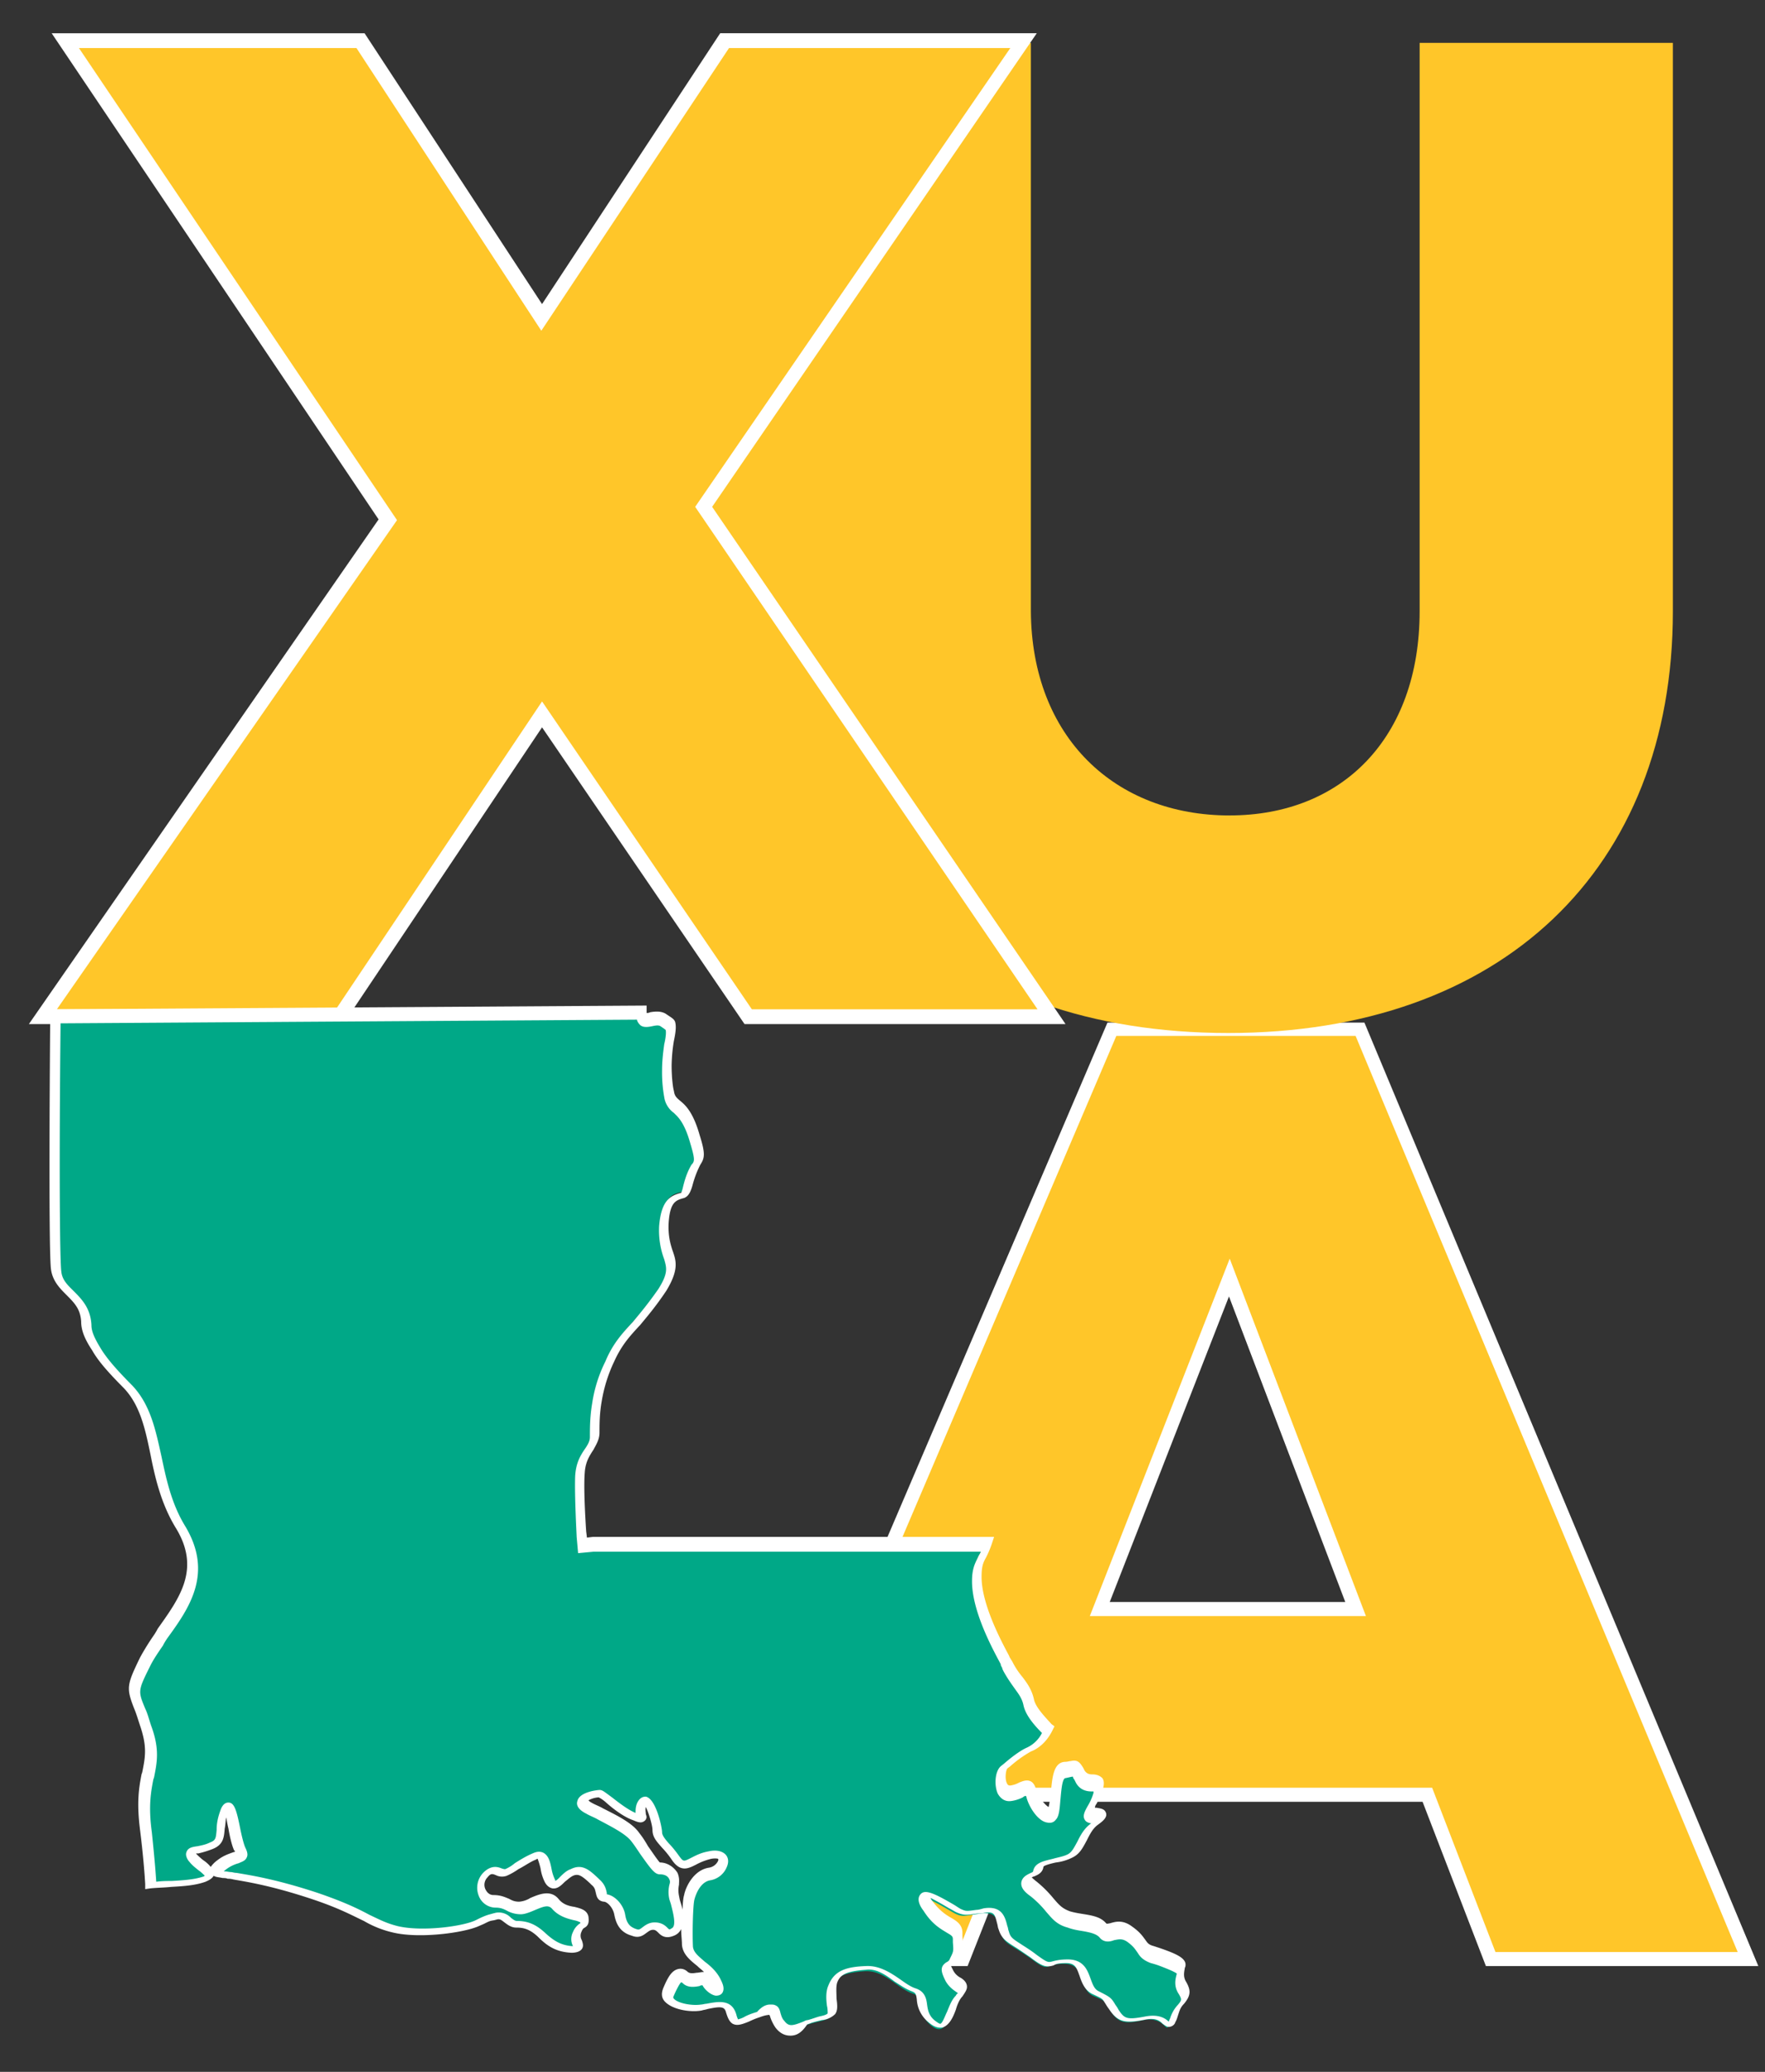 <svg viewBox="0 0 46 54" xmlns="http://www.w3.org/2000/svg"><rect x="0" y="0" width="46" height="54" fill="#333333" stroke="none"/><g fill="none" fill-rule="evenodd"><g fill-rule="nonzero"><path d="M37.191 46.769h-10.42l-1.688 4.281h-6.466l10.361-24.243h6.467L45.557 51.05h-6.716l-1.65-4.281zm-1.861-4.841l-3.3-8.64-3.378 8.64h6.678z" fill="#FFC629"/><path d="M45.826 51.243h-7.1l-1.65-4.281h-10.17l-1.688 4.281h-6.87l10.515-24.59h6.697l10.266 24.59zm-6.85-.366h6.312L35.33 27h-6.236l-10.19 23.877h6.064l1.689-4.282h10.668l1.65 4.282zm-3.378-8.756h-7.195l3.646-9.316 3.55 9.316zm-6.677-.367h6.14L32.03 33.79l-3.108 7.965z" fill="#FFF"/></g><g fill-rule="nonzero"><path fill="#FFC629" d="M16.43 7.772h9.363V21.04H16.43z"/><path d="M32.049 21.253c2.916 0 4.95-2.006 4.95-5.324V1.117h6.6V15.93c0 6.732-4.47 10.994-11.589 10.994-7.157 0-11.743-4.262-11.743-10.994V1.117h6.6V15.93c.02 3.28 2.188 5.324 5.182 5.324z" fill="#FFC629"/><path fill="#FFC629" d="M9.387 1.06l4.74 7.213 4.759-7.213h7.79l-8.347 12.15L27.386 26.5H19.48l-5.372-7.87L8.83 26.5H1.117l9-12.961L1.693 1.06z"/><path d="M27.77 26.691h-8.366l-5.277-7.734-5.181 7.734H.753l9.114-13.153L1.347.867h8.155l4.625 7.059L18.77.866h8.251L18.56 13.21l9.21 13.481zm-8.175-.385h7.445L18.118 13.21l8.213-11.958H19L14.108 8.62 9.29 1.252H2.057l8.29 12.305-8.865 12.749h7.272l5.373-8.024 5.468 8.024z" fill="#FFF"/></g><path d="M27.252 45.09c-.154.31-.327.444-.519.522-.191.096-.518.366-.652.462-.134.116-.153.733.173.695.307-.039.46-.27.537.019.077.29.422.694.556.52.135-.173.02-1.099.346-1.137.307-.039.211-.135.403.173.173.309.556 0 .46.367-.076.347-.383.617-.172.636.192.039.403 0 .076.251-.307.25-.345.675-.633.83-.288.154-.806.134-.844.347-.02.212-.614.154-.115.52.499.386.499.656.92.772.423.135.73.077.883.29.173.211.365-.155.73.115.364.27.25.405.575.52.326.136.768.251.749.386-.02.116-.096.309.038.502.115.193.115.27-.038.424-.154.154-.173.328-.269.501-.077.174-.115-.25-.652-.154-.518.116-.653.058-.845-.212-.192-.29-.076-.25-.48-.424-.383-.193-.172-.83-.748-.83-.556 0-.345.251-.863-.135-.537-.385-.691-.366-.787-.675-.096-.308-.077-.559-.518-.501-.441.058-.48.096-.672 0-.191-.097-1.247-.79-.805-.154.422.636.786.501.805.829.02.328.039.328-.076.579-.115.231-.327.096-.115.462.191.348.518.232.268.54-.268.309-.268 1.023-.71.656-.422-.366-.115-.713-.48-.83-.364-.115-.729-.616-1.247-.578-.537.039-.748.135-.863.425-.096.289.057.655-.039.771-.096.096-.268.096-.575.193-.288.116-.537.27-.749-.02-.21-.289 0-.5-.537-.308-.537.193-.614.328-.71-.02-.096-.346-.422-.211-.787-.154-.364.058-1.016-.096-.863-.405.154-.308.25-.52.422-.366.192.174.48-.058.537.077.058.154.442.405.27 0-.193-.405-.73-.54-.75-.906-.038-.367 0-1.119.04-1.254.018-.135.172-.56.536-.617.365-.058.538-.617 0-.502-.537.116-.633.463-.901.078-.27-.386-.48-.483-.48-.695 0-.212-.269-1.08-.403-.713-.134.347.153.463-.173.347-.345-.116-.844-.598-.92-.598-.078 0-.75.135-.27.386.48.25.998.463 1.21.752.21.29.537.83.633.83.096 0 .268.038.364.211.077.174-.057.251.02.56.076.308.249.771-.02.887-.268.096-.21-.155-.499-.155-.268 0-.288.251-.518.174-.25-.077-.345-.212-.384-.463-.038-.231-.23-.424-.383-.443-.173-.02-.039-.213-.269-.405-.23-.213-.384-.367-.614-.251-.25.096-.403.501-.556.25-.154-.25-.096-.77-.403-.655-.307.135-.576.366-.749.424-.172.058-.307-.173-.537.058-.25.231-.096.675.25.675.326 0 .364.174.671.174.288 0 .69-.405.94-.097.269.309.71.193.749.405.038.212-.077.058-.192.328s.23.444-.135.444c-.364-.02-.556-.155-.786-.386-.23-.212-.422-.27-.634-.27-.21 0-.268-.25-.518-.212-.268.058-.172.019-.518.173-.345.155-1.439.309-2.13.155-.671-.155-.748-.405-2.11-.868-1.343-.444-2.053-.502-2.245-.54-.192-.058-.557 0-.192-.29.384-.289.633-.135.48-.424-.154-.29-.25-1.504-.423-.984-.172.502.039.753-.326.907-.384.154-.69.058-.499.309.192.231.691.424.307.559-.364.135-.825.096-1.4.173-.02-.327-.058-.79-.135-1.427-.096-.752-.019-1.118.039-1.446.076-.405.153-.714-.058-1.312-.058-.173-.096-.308-.153-.443-.192-.502-.192-.521.153-1.235.115-.231.288-.482.46-.733.576-.79 1.171-1.639.461-2.796-.365-.598-.518-1.254-.633-1.87-.154-.715-.288-1.332-.73-1.795-.364-.366-.633-.675-.824-.964-.173-.25-.269-.482-.269-.675-.02-.386-.211-.579-.422-.79-.154-.155-.326-.329-.365-.599-.057-.385-.038-3.568-.019-6.615l15.274-.096c-.02.385.326.058.576.212.115.077.172.116.191.154.02.077.02.193-.038.424a3.957 3.957 0 0 0 0 1.331.54.54 0 0 0 .211.347c.115.097.288.251.441.81.154.502.116.56.039.675-.058.135-.154.29-.211.598-.058.193-.096.193-.135.212-.23.058-.44.116-.498.753-.02.366.057.617.134.829.077.212.134.405-.173.887-.269.424-.499.675-.71.907-.268.289-.48.52-.671.964a3.312 3.312 0 0 0-.327 1.06c-.057.31-.057.599-.057.85 0 .154-.058.25-.134.366-.116.173-.23.347-.25.656-.038.501.038 1.562.038 1.562l.02.289.287-.02h10.266c-.134.425-.288.425-.288.907 0 .714.46 1.62.73 2.102.019.058.057.097.076.174.096.174.192.309.288.424.115.155.211.29.269.502.038.328.25.578.499.81z" fill="#00A887"/><path d="M20.593 53.056c-.134 0-.268-.058-.384-.212a1.138 1.138 0 0 1-.134-.27c0-.02-.019-.039-.019-.058-.02 0-.096 0-.25.058a2.227 2.227 0 0 0-.287.116c-.192.077-.307.115-.422.058-.096-.058-.135-.174-.173-.29-.038-.154-.115-.173-.48-.096-.057.02-.096.02-.153.038-.288.058-.787-.019-.979-.25-.077-.097-.077-.212-.02-.347.116-.27.212-.444.385-.483.076-.019.172 0 .25.078.057.038.114.038.23.019.057 0 .114-.02.191-.02-.057-.057-.115-.096-.172-.154-.192-.154-.384-.308-.403-.56 0-.115-.02-.25-.02-.404a.344.344 0 0 1-.191.173c-.23.097-.346-.019-.403-.077-.039-.038-.077-.077-.135-.077-.077 0-.115.039-.172.077-.077.058-.192.155-.384.077-.346-.096-.422-.366-.46-.559-.04-.193-.193-.328-.27-.328-.172-.019-.191-.154-.21-.231-.02-.077-.02-.135-.116-.212l-.038-.039c-.23-.212-.307-.25-.441-.193-.077.039-.135.097-.211.155-.096.096-.192.192-.327.173-.076-.02-.134-.058-.191-.154a1.168 1.168 0 0 1-.116-.367 2.01 2.01 0 0 0-.076-.25s-.02 0-.039.019c-.153.058-.307.174-.46.25a1.713 1.713 0 0 1-.307.174.361.361 0 0 1-.288-.019c-.096-.039-.134-.039-.211.058a.277.277 0 0 0-.058.308c.02.039.077.155.211.155.192 0 .307.058.403.096.077.039.135.077.269.077a.634.634 0 0 0 .288-.096c.23-.097.537-.232.748.038.115.135.269.174.403.193.154.039.326.077.365.251.019.154 0 .231-.096.29-.039.019-.058.038-.096.134a.235.235 0 0 0 .019.193c.02.058.058.155 0 .232-.058.077-.173.096-.269.096-.403-.02-.633-.173-.882-.424-.211-.193-.365-.232-.557-.232-.134 0-.23-.077-.307-.135-.077-.058-.115-.096-.192-.077l-.076.02c-.116.019-.116.019-.269.096l-.134.058c-.384.173-1.516.328-2.207.173a2.685 2.685 0 0 1-.787-.308c-.288-.135-.633-.328-1.324-.56-1.093-.366-1.746-.462-2.072-.52-.077-.02-.115-.02-.154-.02-.038-.019-.095-.019-.134-.019-.077-.02-.173-.02-.23-.058-.058.097-.173.135-.211.155-.269.096-.557.115-.902.135-.173.019-.345.019-.537.038l-.135.02v-.136c-.019-.327-.057-.79-.134-1.407-.096-.753-.02-1.138.038-1.447l.02-.058c.076-.386.134-.656-.058-1.215-.057-.173-.096-.308-.153-.443-.211-.54-.192-.618.153-1.331a6.39 6.39 0 0 1 .345-.56c.039-.057.077-.115.116-.192.575-.81 1.132-1.563.46-2.643-.384-.636-.537-1.33-.652-1.91-.135-.655-.269-1.272-.691-1.716-.422-.424-.672-.713-.825-.983-.192-.29-.288-.52-.288-.752-.02-.328-.173-.483-.384-.695l-.019-.019c-.153-.154-.345-.347-.384-.656-.057-.443-.038-4.34-.019-6.634v-.135h.134l15.409-.097v.193c.019 0 .057 0 .095-.02.116-.018.27-.038.403.04.135.096.23.134.25.23.02.097.02.213-.038.483a4.32 4.32 0 0 0-.058.636c0 .328.038.598.058.656.019.135.057.174.172.27.115.097.326.27.5.887.153.483.133.598.018.772-.057.116-.134.27-.21.56-.058.192-.116.27-.212.308-.21.058-.364.096-.403.636-.019.328.039.56.115.772.077.231.154.463-.172 1.003-.269.405-.5.675-.691.906l-.02.02c-.249.27-.46.5-.652.925a3.87 3.87 0 0 0-.326 1.042c-.057.327-.057.597-.057.81 0 .192-.096.327-.154.443-.115.174-.211.328-.23.598-.039.482.038 1.543.038 1.543l.02.154.153-.019h10.457l-.057.174c-.058.173-.115.289-.154.366-.076.135-.115.231-.115.502 0 .732.537 1.716.71 2.044.02.038.02.058.039.077.019.039.038.058.057.096.077.155.173.29.269.405.115.155.23.31.288.56.038.212.287.463.46.656l.077.057-.039.078c-.172.366-.422.52-.575.578a3.16 3.16 0 0 0-.518.367c-.039.038-.077.057-.096.077-.039.038-.077.289 0 .405.019.038.057.038.077.038a.645.645 0 0 0 .23-.077c.096-.038.192-.077.288-.038.096.038.134.154.153.212.058.212.25.424.326.463.02-.058.039-.232.058-.367.038-.366.057-.79.364-.81.077 0 .116-.02.154-.02.173-.038.23.02.326.174l.039.078c.057.077.115.096.21.096.077 0 .173.02.25.096.058.078.038.193.02.27-.04.155-.116.29-.173.405a.148.148 0 0 0-.039.097h.039c.095.02.21.02.249.135.038.116-.077.212-.211.309-.134.096-.211.25-.288.405-.096.173-.173.347-.364.443a1.293 1.293 0 0 1-.442.135c-.096.02-.326.077-.326.116-.02.154-.154.212-.25.25-.019 0-.038.02-.057.02.02.02.058.058.134.116.211.173.346.327.442.443.134.154.21.25.422.328.134.039.268.058.384.077.23.039.422.077.556.232.02.019.02.019.115 0 .134-.039.326-.097.576.096.192.135.268.25.326.328.058.077.077.135.23.174l.173.057c.384.135.672.251.652.444 0 .039-.019.058-.019.077-.02.116-.038.212.02.328.153.25.134.386-.04.598-.095.096-.114.173-.153.29-.019.057-.038.134-.076.192 0 .02-.039.096-.135.116-.076.019-.134-.039-.192-.077-.076-.078-.172-.155-.422-.116-.556.116-.748.077-.978-.27-.058-.077-.077-.116-.115-.174-.058-.096-.058-.096-.307-.212-.211-.096-.288-.308-.346-.482-.077-.212-.115-.328-.345-.328-.192 0-.269.02-.326.058-.192.058-.288.039-.614-.212-.173-.116-.307-.212-.403-.27-.211-.135-.346-.212-.422-.463-.02-.039-.02-.097-.039-.154-.057-.232-.077-.309-.326-.27-.077.019-.134.019-.192.019-.269.038-.345.058-.556-.039-.039-.019-.096-.058-.173-.096a8.782 8.782 0 0 0-.48-.27v.02c.211.308.403.423.537.5.135.078.288.174.288.386v.077c.02.29.02.328-.096.56-.057.116-.134.173-.192.193h-.019c0 .019.02.058.058.135a.447.447 0 0 0 .21.212c.058.038.135.096.154.193.02.096-.038.173-.115.289-.076.077-.134.212-.172.347-.077.212-.173.405-.346.463-.115.02-.23-.02-.364-.135a.822.822 0 0 1-.307-.598c-.02-.154-.039-.173-.135-.212-.153-.058-.288-.154-.441-.25-.23-.174-.48-.348-.748-.31-.538.04-.672.136-.749.329-.038.115-.019.27-.019.424.02.154.038.308-.038.405a.57.57 0 0 1-.346.154c-.076.02-.172.039-.287.077-.039.02-.058.02-.096.039-.154.231-.288.29-.442.29zm-.518-.81c.058 0 .096 0 .134.02.096.038.116.134.135.212.019.057.038.135.096.192.115.155.21.135.499.02.038-.02.076-.039.115-.039.134-.038.23-.077.307-.096.096-.02.172-.039.21-.077 0-.02 0-.135-.018-.193-.02-.155-.039-.367.038-.54.154-.386.46-.482.979-.502.364-.019.671.193.92.367.135.096.25.173.365.212.25.077.288.27.307.424.02.135.039.29.211.424.077.058.115.078.135.078.057-.02.115-.193.172-.309.058-.135.115-.309.23-.424.02-.039.039-.058.058-.058l-.019-.02c-.077-.057-.211-.134-.307-.308-.115-.231-.154-.366.02-.482.038-.02.076-.039.095-.097.096-.192.096-.192.077-.424v-.077c0-.077-.02-.097-.154-.174-.153-.096-.383-.212-.614-.578-.076-.097-.192-.29-.076-.425.115-.135.345-.038.901.29.058.038.116.077.154.096.134.058.134.058.403.02.057 0 .115-.02.192-.04.48-.076.556.232.614.464.019.038.019.096.038.135.039.154.096.193.307.328.115.077.25.154.422.289.269.193.288.193.384.174.077-.02.192-.058.422-.058.422 0 .518.289.595.501.058.154.096.27.211.328.307.154.326.174.422.328.02.038.058.077.096.154.154.232.211.27.71.174.326-.058.499.038.595.135.02-.02.02-.058.038-.077a.905.905 0 0 1 .211-.367c.096-.116.096-.135.02-.27-.135-.193-.096-.386-.058-.52v-.02c-.077-.058-.326-.154-.48-.212a2.407 2.407 0 0 0-.192-.058c-.21-.077-.287-.173-.345-.27-.057-.077-.096-.154-.25-.27-.153-.116-.249-.077-.364-.058-.096.039-.269.077-.384-.077-.076-.077-.192-.116-.403-.154-.115-.02-.268-.039-.422-.097-.288-.077-.403-.231-.556-.405a2.633 2.633 0 0 0-.403-.405c-.135-.096-.269-.212-.25-.366.02-.135.135-.193.211-.232.039-.019.096-.038.096-.057.039-.232.288-.27.518-.328.135-.039.27-.058.384-.116.115-.058.173-.193.25-.328.076-.154.172-.347.364-.482h-.019c-.096-.02-.134-.058-.153-.096-.058-.097 0-.213.076-.348a1.45 1.45 0 0 0 .154-.347v-.038h-.039c-.115 0-.307-.02-.422-.232L28 46.383a.147.147 0 0 1-.038-.077c-.039 0-.096.02-.192.038-.096 0-.115.405-.135.58-.019.25-.038.423-.115.5-.057.078-.134.097-.23.078-.25-.039-.48-.425-.537-.656 0-.02-.02-.039-.02-.039-.019 0-.057.02-.076.039a.962.962 0 0 1-.307.096c-.154.02-.269-.058-.346-.193-.096-.212-.076-.578.077-.713l.096-.077c.154-.135.403-.328.576-.405a.83.83 0 0 0 .403-.386c-.211-.212-.423-.463-.48-.714-.038-.192-.134-.308-.23-.443s-.192-.27-.288-.444c-.02-.038-.039-.077-.039-.096-.019-.039-.038-.058-.038-.097-.173-.328-.748-1.35-.748-2.16 0-.328.076-.463.153-.617.02-.058.058-.096.077-.154H15.47l-.403.038-.038-.424c0-.039-.058-1.08-.039-1.581.02-.348.135-.54.269-.733.077-.116.115-.193.115-.29 0-.231 0-.52.058-.868.057-.385.172-.752.345-1.099.192-.463.441-.733.69-1.003l.02-.02c.192-.23.403-.481.672-.867.268-.424.21-.56.153-.771a2.164 2.164 0 0 1-.134-.868c.057-.675.288-.791.575-.868 0 0 .02-.039.039-.116.077-.328.153-.482.23-.617l.02-.02c.057-.077.076-.115-.058-.559-.154-.54-.327-.675-.403-.752l-.02-.02a.617.617 0 0 1-.249-.404 3.676 3.676 0 0 1-.057-.714c0-.193.019-.405.057-.675.02-.077.058-.27.038-.366-.019-.02-.076-.058-.134-.097-.057-.038-.134-.019-.23 0-.096.02-.23.039-.307-.038-.039-.039-.077-.097-.077-.135l-15.024.096c-.039 3.742-.02 6.153.019 6.461.02.232.173.367.326.52l.02.02c.21.212.421.444.44.868 0 .174.097.367.25.617.154.251.403.54.806.945.48.502.614 1.157.768 1.852.115.54.249 1.215.614 1.813.748 1.234.115 2.14-.461 2.931-.038.058-.077.116-.115.193-.134.193-.25.367-.326.52-.326.657-.326.657-.135 1.12.058.115.096.27.154.443.23.617.153.964.077 1.35l-.02.058c-.057.309-.134.675-.038 1.37.058.559.096.983.115 1.292.154-.02.288-.02.403-.02.326-.019.595-.038.825-.115.02 0 .02-.02.039-.02-.039-.038-.096-.096-.154-.135-.096-.077-.173-.135-.25-.231-.038-.039-.114-.154-.076-.25.038-.117.153-.136.288-.155.096-.02.21-.039.326-.097.153-.057.153-.115.173-.327 0-.135.019-.29.096-.502.019-.058.076-.212.21-.212.154 0 .212.193.308.675.038.193.096.424.134.501.038.078.077.174.038.251-.038.097-.134.116-.21.154a.956.956 0 0 0-.346.174c-.02.02-.038.02-.038.039h.019c.057 0 .115.019.172.019.02 0 .077.02.135.02.326.057.998.153 2.11.52.73.25 1.075.424 1.363.578.25.116.422.213.729.29.652.154 1.727 0 2.034-.155l.115-.057c.173-.078.192-.078.326-.116l.077-.02a.433.433 0 0 1 .403.136c.057.038.096.077.153.077.288 0 .5.096.73.308.21.193.403.328.71.348h.019a.402.402 0 0 1 0-.367.485.485 0 0 1 .192-.231v-.02a.578.578 0 0 0-.173-.058c-.154-.038-.384-.096-.557-.289-.095-.116-.21-.077-.44.02-.135.057-.27.115-.385.115a.758.758 0 0 1-.364-.096c-.077-.039-.154-.077-.288-.077a.473.473 0 0 1-.441-.309.566.566 0 0 1 .115-.598c.21-.212.384-.154.48-.116.057.02.076.02.095.02a.968.968 0 0 0 .25-.155c.153-.096.307-.192.499-.27.096-.038.172-.038.25 0 .134.078.172.232.21.425.02.115.058.212.096.289v.02a.51.51 0 0 0 .115-.097c.077-.077.173-.174.288-.212.307-.155.5.038.71.231l.039.039c.153.135.172.27.191.347v.038c.23.039.442.29.48.54.038.213.115.31.288.367.057.02.077.02.153-.039.077-.058.173-.135.327-.135.172 0 .268.077.326.135.057.058.057.058.115.02.134-.058.038-.405-.02-.637l-.038-.116a.83.83 0 0 1 0-.385c.02-.058.02-.097 0-.135-.038-.097-.134-.135-.25-.135-.133 0-.23-.135-.517-.54-.077-.116-.154-.232-.23-.328-.154-.193-.5-.367-.864-.56-.096-.057-.21-.096-.307-.154-.192-.096-.269-.212-.23-.328.057-.25.556-.289.576-.289.076 0 .115.039.326.193.172.135.422.328.614.405 0-.077 0-.154.038-.25.077-.174.192-.174.23-.174.269.057.423.81.423.925 0 .078.057.155.172.29.077.077.173.193.269.328.115.154.115.154.307.057.115-.057.25-.135.46-.173.25-.058.384.02.442.077.076.077.096.193.038.328a.566.566 0 0 1-.422.347c-.288.039-.403.424-.422.501-.039.135-.058.868-.039 1.235.02.154.154.25.307.386.154.115.327.27.423.482.057.115.096.231.038.328-.038.057-.096.077-.173.077-.134-.02-.288-.155-.345-.27-.02 0-.058 0-.077.019-.115.02-.307.058-.441-.077-.02-.02-.039-.02-.039-.02-.038.02-.153.251-.191.348-.02.038-.02.058 0 .077.095.116.46.193.71.154.038 0 .095-.02.134-.02.307-.057.671-.134.787.29.019.077.038.097.038.116a.646.646 0 0 0 .192-.077c.077-.039.172-.077.307-.116.153-.174.268-.193.345-.193zm-2.878-3.703c.192 0 .365.116.46.27.058.135.039.232.039.309a.718.718 0 0 0 0 .289l.019.096c.02.078.058.174.077.27 0-.192.019-.327.038-.385.039-.212.25-.656.653-.714a.316.316 0 0 0 .23-.173c.019-.039 0-.058 0-.058s-.058-.02-.173 0a1.605 1.605 0 0 0-.403.154c-.192.096-.403.212-.633-.135a2.422 2.422 0 0 0-.25-.309c-.134-.154-.249-.27-.249-.462 0-.116-.096-.444-.173-.598-.019.077 0 .135 0 .192.02.04.039.116-.038.174-.077.058-.154.039-.288-.02-.23-.076-.518-.289-.71-.462a.886.886 0 0 0-.192-.135.622.622 0 0 0-.268.077c.019.02.038.039.076.058.096.058.212.096.307.154.384.193.768.386.94.637.077.096.154.212.23.347.097.135.25.366.308.424zm-12.089-.231c.058.058.116.115.192.173a.866.866 0 0 1 .192.174.74.74 0 0 1 .173-.174c.173-.135.326-.173.422-.212.02 0 .02 0 .038-.02 0 0 0-.018-.019-.018-.057-.116-.115-.348-.153-.58-.02-.076-.039-.192-.058-.288-.02.115-.02.212-.038.289-.02.212-.02.424-.326.54a2.6 2.6 0 0 1-.384.116c0-.02-.02 0-.039 0z" fill="#FFF" fill-rule="nonzero"/></g></svg>